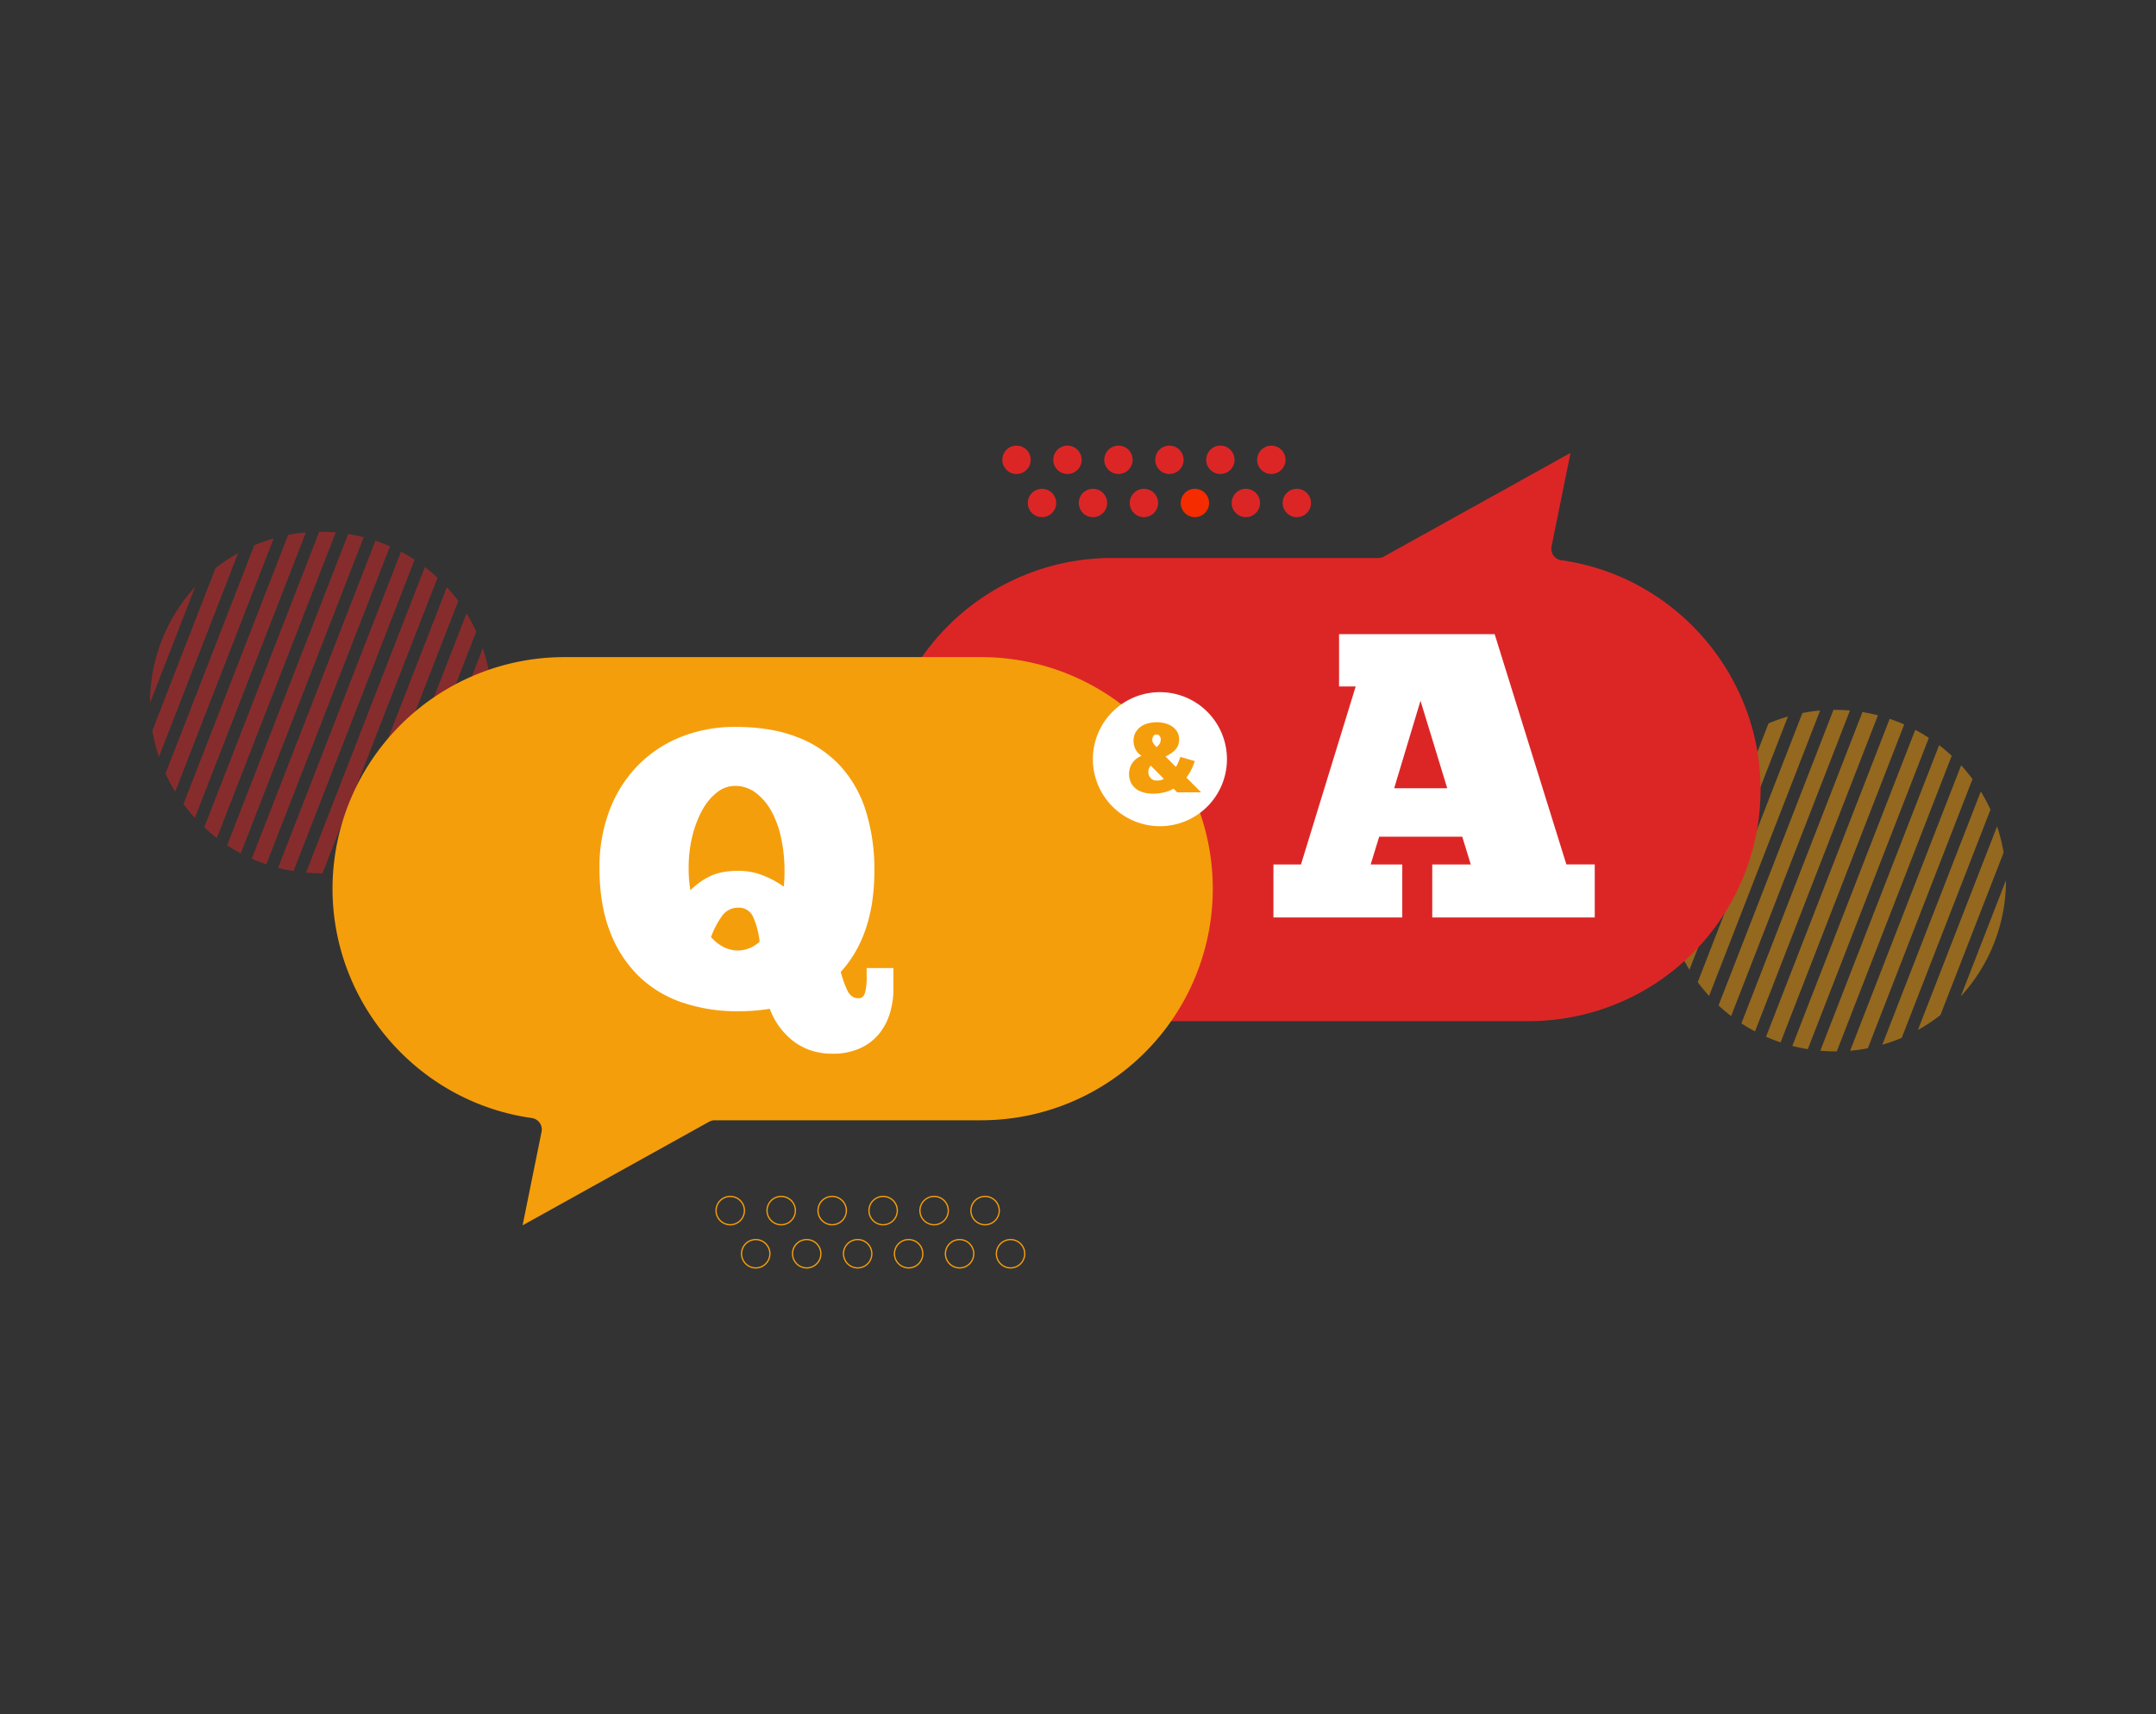<svg xmlns="http://www.w3.org/2000/svg" xmlns:xlink="http://www.w3.org/1999/xlink" width="850" height="676" viewBox="0 0 850 676"><rect x="0" y="0" width="850" height="676" fill="#333333" stroke="none"/><defs><clipPath id="a"><rect width="731.697" height="324.513" fill="none"/></clipPath><clipPath id="b"><rect width="731.698" height="324.513" fill="none"/></clipPath><clipPath id="c"><rect width="134.708" height="134.708" fill="none"/></clipPath><clipPath id="d"><rect width="134.707" height="134.708" fill="none"/></clipPath><clipPath id="f"><rect width="850" height="676"/></clipPath></defs><g id="e" clip-path="url(#f)"><g transform="translate(59.151 175.743)"><g clip-path="url(#a)"><g transform="translate(0 0.001)"><g clip-path="url(#b)"><g transform="translate(0 33.951)" opacity="0.5"><g clip-path="url(#c)"><path d="M17.777,331.355,0,377.08a67.594,67.594,0,0,1,17.777-45.725" transform="translate(0 -309.594)" fill="#dc2626"/><path d="M39.287,252.2,8.072,332.492a67.374,67.374,0,0,1-2.58-10.32l24.922-64.1a67.544,67.544,0,0,1,8.873-5.867" transform="translate(-4.569 -243.751)" fill="#dc2626"/><path d="M78.975,217.617,40.148,317.485a67.148,67.148,0,0,1-3.808-7.163l34.989-89.995a67.169,67.169,0,0,1,7.646-2.71" transform="translate(-30.23 -214.979)" fill="#dc2626"/><path d="M126.728,203.5,82.965,316.064a66.337,66.337,0,0,1-4.475-5.446l41.259-106.123a66.319,66.319,0,0,1,6.979-.993" transform="translate(-65.293 -203.237)" fill="#dc2626"/><path d="M179.007,202.186,132.149,322.712q-2.594-1.986-4.96-4.2l45.324-116.578c2.156-.023,4.325.061,6.494.253" transform="translate(-105.804 -201.93)" fill="#dc2626"/><path d="M234.638,208.416,186.169,333.082q-2.775-1.47-5.361-3.167L228.545,207.13q3.05.5,6.093,1.286" transform="translate(-150.407 -206.256)" fill="#dc2626"/><path d="M293.067,225.245l-48.75,125.391q-1.449-.488-2.888-1.048t-2.838-1.178l48.75-125.391q1.449.488,2.888,1.048t2.837,1.177" transform="translate(-198.476 -219.473)" fill="#dc2626"/><path d="M354.045,251.972,306.309,374.757q-3.05-.5-6.093-1.286L348.684,248.8q2.775,1.47,5.361,3.167" transform="translate(-249.738 -240.924)" fill="#dc2626"/><path d="M417.615,288.955,372.292,405.533q-3.235.035-6.493-.252l46.858-120.526q2.594,1.985,4.958,4.2" transform="translate(-304.294 -270.829)" fill="#dc2626"/><path d="M484.03,337.513,442.771,443.637a66.328,66.328,0,0,1-6.979.993l43.763-112.563a66.339,66.339,0,0,1,4.475,5.446" transform="translate(-362.519 -310.186)" fill="#dc2626"/><path d="M553.9,400.618l-34.989,89.995a67.143,67.143,0,0,1-7.646,2.71l38.827-99.868a67.156,67.156,0,0,1,3.808,7.163" transform="translate(-425.302 -361.252)" fill="#dc2626"/><path d="M628.485,485.628l-24.922,64.1a67.4,67.4,0,0,1-8.874,5.867L625.9,475.308a67.544,67.544,0,0,1,2.58,10.32" transform="translate(-494.7 -429.343)" fill="#dc2626"/><path d="M708.627,626.264a67.164,67.164,0,0,1-13.183,21.193l17.777-45.725a67.168,67.168,0,0,1-4.594,24.532" transform="translate(-578.513 -534.51)" fill="#dc2626"/></g></g><g transform="translate(596.99 104.178)" opacity="0.5"><g clip-path="url(#d)"><path d="M3568.366,749.029l-17.777,45.725a67.592,67.592,0,0,1,17.777-45.725" transform="translate(-3550.589 -727.267)" fill="#f59e0b"/><path d="M3589.877,669.877l-31.215,80.288a67.4,67.4,0,0,1-2.581-10.32l24.922-64.1a67.539,67.539,0,0,1,8.874-5.867" transform="translate(-3555.159 -661.424)" fill="#f59e0b"/><path d="M3629.565,635.291l-38.827,99.868A67.268,67.268,0,0,1,3586.93,728L3621.918,638a67.213,67.213,0,0,1,7.646-2.71" transform="translate(-3580.82 -632.653)" fill="#f59e0b"/><path d="M3677.317,621.175l-43.763,112.563a66.387,66.387,0,0,1-4.475-5.446l41.259-106.123a66.311,66.311,0,0,1,6.979-.993" transform="translate(-3615.882 -620.91)" fill="#f59e0b"/><path d="M3729.6,619.859l-46.858,120.526q-2.594-1.986-4.96-4.2L3723.1,619.606c2.156-.023,4.325.061,6.494.253" transform="translate(-3656.393 -619.602)" fill="#f59e0b"/><path d="M3785.227,626.09l-48.468,124.667q-2.775-1.47-5.361-3.167L3779.134,624.8q3.051.5,6.093,1.286" transform="translate(-3700.997 -623.929)" fill="#f59e0b"/><path d="M3843.657,642.918l-48.75,125.391q-1.449-.488-2.888-1.048t-2.837-1.178l48.75-125.391q1.449.488,2.888,1.048t2.838,1.178" transform="translate(-3749.066 -637.146)" fill="#f59e0b"/><path d="M3904.635,669.645,3856.9,792.43q-3.051-.5-6.093-1.286l48.468-124.667q2.776,1.47,5.361,3.167" transform="translate(-3800.328 -658.596)" fill="#f59e0b"/><path d="M3968.206,706.629l-45.324,116.578q-3.234.035-6.493-.252l46.858-120.526q2.594,1.986,4.958,4.2" transform="translate(-3854.885 -688.502)" fill="#f59e0b"/><path d="M4034.619,755.187,3993.36,861.311a66.35,66.35,0,0,1-6.979.993l43.763-112.563a66.394,66.394,0,0,1,4.475,5.446" transform="translate(-3913.108 -727.859)" fill="#f59e0b"/><path d="M4104.489,818.292,4069.5,908.287a67.15,67.15,0,0,1-7.646,2.71l38.827-99.868a67.177,67.177,0,0,1,3.808,7.163" transform="translate(-3975.891 -778.926)" fill="#f59e0b"/><path d="M4179.074,903.3l-24.921,64.1a67.36,67.36,0,0,1-8.874,5.867l31.215-80.288a67.532,67.532,0,0,1,2.58,10.32" transform="translate(-4045.289 -847.016)" fill="#f59e0b"/><path d="M4259.217,1043.937a67.169,67.169,0,0,1-13.184,21.193l17.777-45.725a67.178,67.178,0,0,1-4.594,24.532" transform="translate(-4129.103 -952.183)" fill="#f59e0b"/></g></g><path d="M1803.7,241.135h164.387a91.429,91.429,0,0,0,91.326-91.326c0-45.3-33.778-84.177-78.571-90.435A4.568,4.568,0,0,1,1977,53.946l7.477-36.888L1910.944,57.91a4.584,4.584,0,0,1-2.218.574H1803.7a91.326,91.326,0,0,0,0,182.652" transform="translate(-1424.459 -14.191)" fill="#dc2626"/><path d="M683.6,495.964H519.212a91.428,91.428,0,0,0-91.326,91.326c0,45.3,33.778,84.177,78.57,90.435a4.568,4.568,0,0,1,3.844,5.429l-7.477,36.887,73.532-40.852a4.584,4.584,0,0,1,2.218-.574H683.6a91.326,91.326,0,0,0,0-182.652" transform="translate(-355.942 -412.574)" fill="#f59e0b"/><path d="M1108.513,771.791a67.075,67.075,0,0,1-22.223-3.513,45.519,45.519,0,0,1-17.265-10.622,48.633,48.633,0,0,1-11.191-17.65q-4-10.542-4-24.76a63.144,63.144,0,0,1,3.837-22.361,51.184,51.184,0,0,1,10.951-17.65,49.118,49.118,0,0,1,17.025-11.5,57.112,57.112,0,0,1,21.9-4.073q14.068,0,24.379,4.073a44.642,44.642,0,0,1,17.027,11.5,47.373,47.373,0,0,1,9.993,17.888,77.492,77.492,0,0,1,3.277,23.237q0,25.395-13.27,39.926a43.938,43.938,0,0,0,2.479,7.03q1.518,3.355,4.555,3.353,2.076,0,2.639-2.574a22.21,22.21,0,0,0,.56-4.666v-4.665h10.545v8.163a32.48,32.48,0,0,1-1.518,10.006,23.361,23.361,0,0,1-4.473,8.165,20.72,20.72,0,0,1-7.512,5.442,25.845,25.845,0,0,1-10.471,2,26.372,26.372,0,0,1-8.953-1.436,23.785,23.785,0,0,1-7.034-3.911,28.079,28.079,0,0,1-5.276-5.667,28.854,28.854,0,0,1-3.517-6.705,75.16,75.16,0,0,1-12.469.969m.069-55.372a26.067,26.067,0,0,1,9.606,1.759,39.159,39.159,0,0,1,8.325,4.471q.136-1.44.208-2.963t.069-3.286a60.382,60.382,0,0,0-1.363-13.054,37.867,37.867,0,0,0-3.924-10.655,22.55,22.55,0,0,0-6.164-7.129,13.341,13.341,0,0,0-8.085-2.643,11.36,11.36,0,0,0-6.967,2.483,22.274,22.274,0,0,0-5.764,6.809,41.076,41.076,0,0,0-4,10.25A51.431,51.431,0,0,0,1089,715.277a48.279,48.279,0,0,0,.692,8.81,27.964,27.964,0,0,1,7.2-5.271q4.484-2.394,11.689-2.4m-.067,31.424a12.666,12.666,0,0,0,8.466-3.506,32.713,32.713,0,0,0-2.557-9.718,6.072,6.072,0,0,0-5.909-3.664,7.634,7.634,0,0,0-6.472,3.426,33.965,33.965,0,0,0-4.233,8.2q4.792,5.259,10.7,5.258" transform="translate(-876.647 -548.748)" fill="#fff"/><path d="M2760.779,553.854h-64.062v-20.9H2711.9l-3.355-10.936h-32.75l-3.355,10.936H2684.9v20.9h-50.8v-20.9h10.862l21.567-70.193h-6.55V442.14h61.342l28.277,90.811h11.183ZM2681.7,502.911h20.927l-10.542-34.506Z" transform="translate(-2191.205 -367.8)" fill="#fff"/><path d="M2263.623,604.58a26.429,26.429,0,1,1-26.429-26.429,26.429,26.429,0,0,1,26.429,26.429" transform="translate(-1839.051 -480.942)" fill="#fff"/><path d="M2314.617,676.433l-1.436-1.478a12.192,12.192,0,0,1-3.755,1.5,18.833,18.833,0,0,1-4.289.513,13.927,13.927,0,0,1-3.8-.492,8.528,8.528,0,0,1-3-1.478,6.945,6.945,0,0,1-1.97-2.463,7.69,7.69,0,0,1-.718-3.407,7.544,7.544,0,0,1,1.17-4.084,8.167,8.167,0,0,1,3.756-3.017,6.511,6.511,0,0,1-2.36-2.524,7.5,7.5,0,0,1-.8-3.509,6.424,6.424,0,0,1,.657-2.914,6.847,6.847,0,0,1,1.847-2.278,8.4,8.4,0,0,1,2.873-1.478,12.781,12.781,0,0,1,3.735-.513,12.372,12.372,0,0,1,3.694.513,8.659,8.659,0,0,1,2.791,1.416,6.339,6.339,0,0,1,1.765,2.114,5.588,5.588,0,0,1,.615,2.565,7.306,7.306,0,0,1-.267,2.031,5.391,5.391,0,0,1-.883,1.744,7.691,7.691,0,0,1-1.662,1.58,19.7,19.7,0,0,1-2.565,1.539l4.1,4.1a12.939,12.939,0,0,0,.944-1.826q.493-1.128.821-2.114l5.664,1.642a18.471,18.471,0,0,1-1.416,3.489,20.761,20.761,0,0,1-1.867,3l5.787,5.828Zm-10.384-10.507a3.341,3.341,0,0,0-.985,2.463,3.591,3.591,0,0,0,.862,2.381,3.186,3.186,0,0,0,2.586,1.026,5.283,5.283,0,0,0,2.668-.657Zm3.9-10.343a2.153,2.153,0,0,0-.431-1.4,1.382,1.382,0,0,0-1.129-.533,1.5,1.5,0,0,0-1.375.616,2.41,2.41,0,0,0-.39,1.313,2.632,2.632,0,0,0,.205,1.129,4.365,4.365,0,0,0,.574.882l.862,1.026a4.14,4.14,0,0,0,1.129-1.19,3.226,3.226,0,0,0,.554-1.847" transform="translate(-1909.668 -539.722)" fill="#f59e0b"/><path d="M1749.841,1872.252a5.84,5.84,0,1,1,5.84-5.84,5.847,5.847,0,0,1-5.84,5.84m0-11.176a5.336,5.336,0,1,0,5.336,5.336,5.342,5.342,0,0,0-5.336-5.336" transform="translate(-1450.768 -1547.739)" fill="#f59e0b"/><path d="M1331.58,1771.025a5.84,5.84,0,1,1,5.84-5.84,5.847,5.847,0,0,1-5.84,5.84m0-11.176a5.336,5.336,0,1,0,5.336,5.336,5.342,5.342,0,0,0-5.336-5.336" transform="translate(-1102.832 -1463.533)" fill="#f59e0b"/><path d="M1451.083,1771.025a5.84,5.84,0,1,1,5.84-5.84,5.847,5.847,0,0,1-5.84,5.84m0-11.176a5.336,5.336,0,1,0,5.336,5.336,5.342,5.342,0,0,0-5.336-5.336" transform="translate(-1202.242 -1463.533)" fill="#f59e0b"/><path d="M1570.586,1771.025a5.84,5.84,0,1,1,5.84-5.84,5.847,5.847,0,0,1-5.84,5.84m0-11.176a5.336,5.336,0,1,0,5.336,5.336,5.342,5.342,0,0,0-5.336-5.336" transform="translate(-1301.652 -1463.533)" fill="#f59e0b"/><path d="M1690.09,1771.025a5.84,5.84,0,1,1,5.84-5.84,5.847,5.847,0,0,1-5.84,5.84m0-11.176a5.336,5.336,0,1,0,5.336,5.336,5.342,5.342,0,0,0-5.336-5.336" transform="translate(-1401.063 -1463.533)" fill="#f59e0b"/><path d="M1809.593,1771.025a5.84,5.84,0,1,1,5.84-5.84,5.847,5.847,0,0,1-5.84,5.84m0-11.176a5.336,5.336,0,1,0,5.336,5.336,5.342,5.342,0,0,0-5.336-5.336" transform="translate(-1500.473 -1463.533)" fill="#f59e0b"/><path d="M1929.1,1771.025a5.84,5.84,0,1,1,5.84-5.84,5.847,5.847,0,0,1-5.84,5.84m0-11.176a5.336,5.336,0,1,0,5.336,5.336,5.342,5.342,0,0,0-5.336-5.336" transform="translate(-1599.883 -1463.533)" fill="#f59e0b"/><path d="M1391.331,1872.252a5.84,5.84,0,1,1,5.84-5.84,5.847,5.847,0,0,1-5.84,5.84m0-11.176a5.336,5.336,0,1,0,5.336,5.336,5.342,5.342,0,0,0-5.336-5.336" transform="translate(-1152.537 -1547.739)" fill="#f59e0b"/><path d="M1510.835,1872.252a5.84,5.84,0,1,1,5.84-5.84,5.847,5.847,0,0,1-5.84,5.84m0-11.176a5.336,5.336,0,1,0,5.336,5.336,5.342,5.342,0,0,0-5.336-5.336" transform="translate(-1251.948 -1547.739)" fill="#f59e0b"/><path d="M1630.338,1872.252a5.84,5.84,0,1,1,5.84-5.84,5.847,5.847,0,0,1-5.84,5.84m0-11.176a5.336,5.336,0,1,0,5.336,5.336,5.342,5.342,0,0,0-5.336-5.336" transform="translate(-1351.358 -1547.739)" fill="#f59e0b"/><path d="M1869.345,1872.252a5.84,5.84,0,1,1,5.84-5.84,5.847,5.847,0,0,1-5.84,5.84m0-11.176a5.336,5.336,0,1,0,5.336,5.336,5.342,5.342,0,0,0-5.336-5.336" transform="translate(-1550.178 -1547.739)" fill="#f59e0b"/><path d="M1988.848,1872.252a5.84,5.84,0,1,1,5.84-5.84,5.847,5.847,0,0,1-5.84,5.84m0-11.176a5.336,5.336,0,1,0,5.336,5.336,5.342,5.342,0,0,0-5.336-5.336" transform="translate(-1649.589 -1547.739)" fill="#f59e0b"/><path d="M2427.926,106.818a5.588,5.588,0,1,1-5.588-5.588,5.588,5.588,0,0,1,5.588,5.588" transform="translate(-2010.402 -84.21)" fill="#f42c00"/><path d="M2009.665,5.592A5.588,5.588,0,1,1,2004.077,0a5.588,5.588,0,0,1,5.588,5.588" transform="translate(-1662.467 -0.004)" fill="#dc2626"/><path d="M2129.168,5.592A5.588,5.588,0,1,1,2123.58,0a5.588,5.588,0,0,1,5.588,5.588" transform="translate(-1761.877 -0.004)" fill="#dc2626"/><path d="M2248.672,5.592A5.588,5.588,0,1,1,2243.084,0a5.588,5.588,0,0,1,5.588,5.588" transform="translate(-1861.287 -0.004)" fill="#dc2626"/><path d="M2368.175,5.592A5.588,5.588,0,1,1,2362.587,0a5.588,5.588,0,0,1,5.588,5.588" transform="translate(-1960.697 -0.004)" fill="#dc2626"/><path d="M2487.678,5.592A5.588,5.588,0,1,1,2482.09,0a5.588,5.588,0,0,1,5.588,5.588" transform="translate(-2060.107 -0.004)" fill="#dc2626"/><path d="M2607.181,5.592A5.588,5.588,0,1,1,2601.593,0a5.588,5.588,0,0,1,5.588,5.588" transform="translate(-2159.517 -0.004)" fill="#dc2626"/><path d="M2069.416,106.818a5.588,5.588,0,1,1-5.588-5.588,5.588,5.588,0,0,1,5.588,5.588" transform="translate(-1712.171 -84.21)" fill="#dc2626"/><path d="M2188.92,106.818a5.588,5.588,0,1,1-5.588-5.588,5.588,5.588,0,0,1,5.588,5.588" transform="translate(-1811.582 -84.21)" fill="#dc2626"/><path d="M2308.423,106.818a5.588,5.588,0,1,1-5.588-5.588,5.588,5.588,0,0,1,5.588,5.588" transform="translate(-1910.992 -84.21)" fill="#dc2626"/><path d="M2547.43,106.818a5.588,5.588,0,1,1-5.588-5.588,5.588,5.588,0,0,1,5.588,5.588" transform="translate(-2109.813 -84.21)" fill="#dc2626"/><path d="M2666.933,106.818a5.588,5.588,0,1,1-5.588-5.588,5.588,5.588,0,0,1,5.588,5.588" transform="translate(-2209.223 -84.21)" fill="#dc2626"/></g></g></g></g></g></svg>
